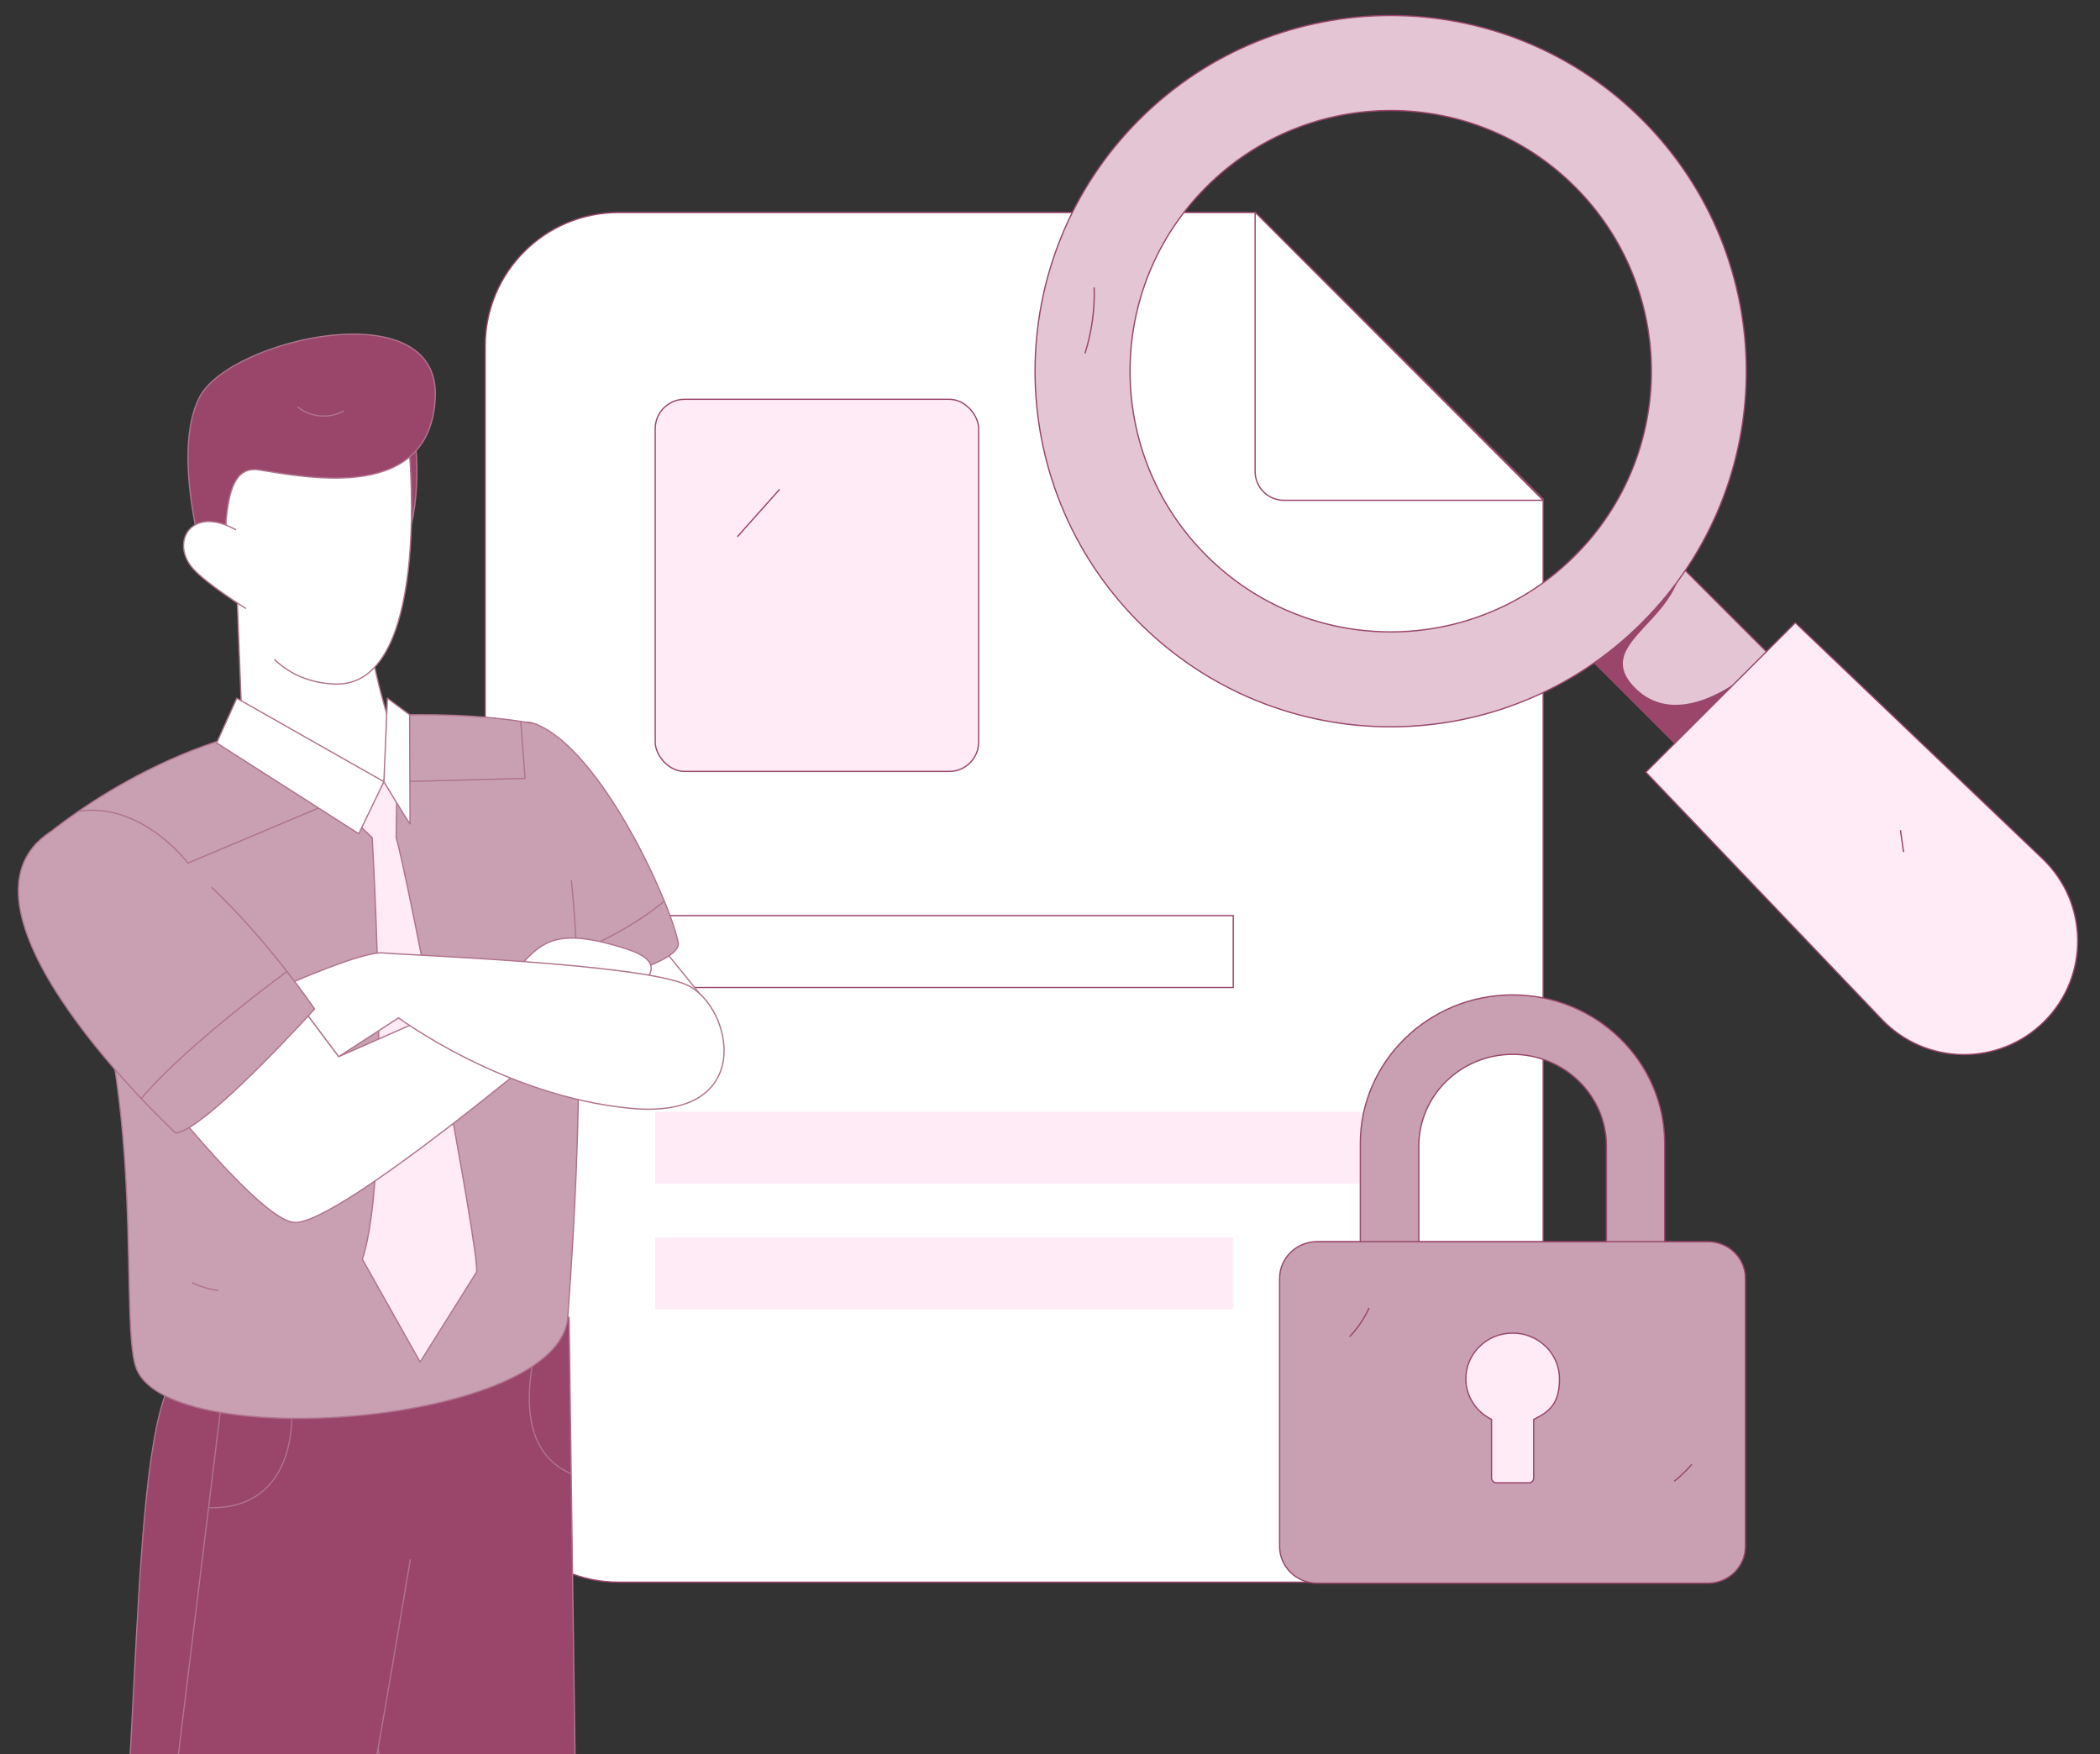 <svg xmlns="http://www.w3.org/2000/svg" xmlns:xlink="http://www.w3.org/1999/xlink" id="Capa_2" viewBox="0 0 3291.9 2749.9"><rect x="0" y="0" width="3291.9" height="2749.9" fill="#333333" stroke="none"/><defs><style>      .st0, .st1, .st2, .st3, .st4, .st5, .st6, .st7 {        stroke-width: 2px;      }      .st0, .st1, .st2, .st3, .st4, .st5, .st6, .st7, .st8 {        stroke-linejoin: round;      }      .st0, .st9, .st4, .st8 {        fill: none;      }      .st0, .st6, .st7, .st8 {        stroke: #99466a;      }      .st10 {        clip-path: url(#clippath-6);      }      .st11 {        clip-path: url(#clippath-7);      }      .st1, .st2, .st3, .st4, .st5 {        stroke: #b0738d;      }      .st1, .st12 {        fill: #99466a;      }      .st13 {        clip-path: url(#clippath-4);      }      .st2, .st14, .st15, .st7 {        fill: #fff;      }      .st14 {        isolation: isolate;        opacity: .3;      }      .st16, .st5 {        fill: #ffebf5;      }      .st17 {        clip-path: url(#clippath-9);      }      .st18 {        clip-path: url(#clippath-10);      }      .st19 {        clip-path: url(#clippath-11);      }      .st3, .st20, .st6 {        fill: #c8a0b1;      }      .st21 {        clip-path: url(#clippath-1);      }      .st22 {        clip-path: url(#clippath-5);      }      .st23 {        clip-path: url(#clippath-8);      }      .st24 {        clip-path: url(#clippath-3);      }      .st25 {        clip-path: url(#clippath-12);      }      .st26 {        fill: #e3c5d3;      }      .st27 {        clip-path: url(#clippath-14);      }      .st28 {        fill: #b0738d;      }      .st29 {        clip-path: url(#clippath-2);      }      .st30 {        clip-path: url(#clippath-13);      }      .st8 {        stroke-width: 2px;      }      .st31 {        clip-path: url(#clippath);      }    </style><clipPath id="clippath"><rect class="st9" x="8.2" width="3268.2" height="2760.2"></rect></clipPath><clipPath id="clippath-1"><rect class="st9" x="2527.6" y="802.8" width="203.1" height="444.9" transform="translate(45.1 2159.4) rotate(-45)"></rect></clipPath><clipPath id="clippath-2"><path class="st9" d="M3204.8,1600.9h0c-70.7,70.7-185.8,69.4-254.9-3l-369.9-387.5,234.3-234.3,387.5,369.9c72.4,69.1,73.7,184.1,3,254.9Z"></path></clipPath><clipPath id="clippath-3"><path class="st9" d="M2677.1,1946.2h0s-67.6,0-67.6,0v-153.6c0-128.6-106.9-233.1-238.5-233.1s-238.6,104.6-238.6,233.1v153.6h-67.6c-32.4,0-58.9,25.8-58.9,57.5v420.4c0,31.8,26.4,57.6,58.9,57.6h612.3c32.6,0,58.9-25.8,58.9-57.6v-420.3c.1-31.7-26.3-57.5-58.9-57.5h0ZM2518.1,1946.2h0c0,0-294,0-294,0v-149.8c0-79.3,66-143.7,147.1-143.7s147,64.5,147,143.7v149.7c-.1,0-.1,0-.1,0Z"></path></clipPath><clipPath id="clippath-4"><polygon class="st9" points="790.5 4008 792.2 4202.4 621.6 4202.4 620.9 3995.3 790.5 4008"></polygon></clipPath><clipPath id="clippath-5"><polygon class="st9" points="41.8 4194 24.9 4413.9 161.8 4422 195.8 4155.1 41.8 4194"></polygon></clipPath><clipPath id="clippath-6"><path class="st9" d="M601.6,4077.6s166,9.4,219-23.4c0,0,85.7-938.1,85.3-966.2-3.6-269.2-13.8-1023.2-13.8-1023.2h-388.6s90.9,947.5,93.3,1095.9c2.2,130.5,4.8,916.9,4.8,916.9h0Z"></path></clipPath><clipPath id="clippath-7"><path class="st9" d="M693.8,2135s-316.9-52.5-408.2,10c-91.4,62.5-57.1,687.6-128.6,1108.2l-184.1,923.4c100.1,153.6,234.7,62,234.7,62,0,0,229.5-793.4,261.2-885.8,37.8-110.4,120.5-585.5,174.5-908.6l50.6-309.2Z"></path></clipPath><clipPath id="clippath-8"><path class="st9" d="M771.2,1214.2c-106.4-11.3,44.1,397.5,44.1,397.5l228.3,100,74.5-127s-270.6-346.2-346.9-370.5h0Z"></path></clipPath><clipPath id="clippath-9"><path class="st9" d="M791.2,1573.7s280.2-52.4,272-95.9c-11.6-61.2-120.5-303.4-224.2-343.1s-122.3,358.7-122.3,358.7l74.5,80.3h0Z"></path></clipPath><clipPath id="clippath-10"><path class="st9" d="M834.1,1134s-138-30.5-370.5-.3c-232.5,30.2-408.5,190.2-408.5,190.2,193.4,282.9,126.4,741.1,159,822,53.7,133.3,663.5,87.1,675.9-81.2,24.4-329.9,19.8-545.3,5.7-684.8l-61.6-245.9Z"></path></clipPath><clipPath id="clippath-11"><path class="st9" d="M578.4,892.5c-20.9,76.4,30.8,236,30.8,236,0,0,89,138-25.4,134.1-114.3-4-204.1-118.7-204.1-118.7l-8.3-215.9-11.8-13.3,218.8-22.3h0Z"></path></clipPath><clipPath id="clippath-12"><path class="st9" d="M783.3,1545c60.7-51.5,60.7-101.9,198.7-57.6,115.4,37.1-61.1,98.4-85.9,122.1-24.8,23.7-362,306.2-432.9,306.8-70.9.6-347.9-379.3-347.9-379.3l236.4-120,179.4,239.2,252.3-111.2h0Z"></path></clipPath><clipPath id="clippath-13"><path class="st9" d="M79.3,1303.8c-184.5,119.9,196,472.2,196,472.2,46.1-3.8,217.8-194.4,217.8-194.4,0,0-71.3-105.7-161.6-190.9l-252.2-86.9Z"></path></clipPath><clipPath id="clippath-14"><path class="st9" d="M429.9,1033.4c24.2,23.2,55,36.9,93.6,38.8,152.4,7.6,118.4-361.2,118.4-361.2h-290.4v57.7c1.6,48.5,6.2,93.2,14.7,132.5l63.7,132.2Z"></path></clipPath></defs><g id="_&#xCD;_&#xE3;_1"><g class="st31"><g><g><g><path class="st15" d="M1967.9,333.1h-998.2c-115.5,0-209.1,93.6-209.1,209.1v1728.8c0,115.5,93.6,209.1,209.1,209.1h1240.2c115.5,0,209.1-93.6,209.1-209.1V782.1l-451.1-449h0Z"></path><path class="st0" d="M1967.9,333.1h-998.2c-115.5,0-209.1,93.6-209.1,209.1v1728.8c0,115.5,93.6,209.1,209.1,209.1h1240.2c115.5,0,209.1-93.6,209.1-209.1V782.1l-451.1-449h0Z"></path></g><path class="st7" d="M2419,784.2h-406.5c-24.9,0-45-20.2-45-45v-406.5l451.5,451.5Z"></path><g><rect class="st16" x="1027.1" y="625.9" width="507" height="583.3" rx="46" ry="46"></rect><rect class="st0" x="1027.1" y="625.9" width="507" height="583.3" rx="46" ry="46"></rect></g><rect class="st7" x="1027.1" y="1435.2" width="906.1" height="112.7"></rect><rect class="st16" x="1027.1" y="1742.8" width="1133.8" height="112.7"></rect><rect class="st16" x="1027.1" y="1939.9" width="906.1" height="112.7"></rect><path class="st0" d="M1222.1,767c-22.1,24.8-44.1,49.6-66.2,74.3"></path></g><g><path class="st0" d="M2961.8,1221.9c7.6,44.4,8.5,90,2.6,134.7"></path><g><rect class="st26" x="2527.6" y="802.8" width="203.1" height="444.9" transform="translate(45.1 2159.4) rotate(-45)"></rect><g class="st21"><path class="st12" d="M2620.9,814.6c72.1,147.5-134.9,179.8-60.6,260.6,74.2,80.8,203.4-21.1,254.1-99.1,50.8-77.9,80.4,171.1,80.4,171.1l-323.1,175.5-178.7-296.7,111.5-101.6"></path></g><rect class="st8" x="2527.6" y="802.8" width="203.1" height="444.9" transform="translate(45.1 2159.4) rotate(-45)"></rect></g><g><path class="st16" d="M3204.8,1600.9h0c-70.7,70.7-185.8,69.4-254.9-3l-369.9-387.5,234.3-234.3,387.5,369.9c72.4,69.1,73.7,184.1,3,254.9Z"></path><g class="st29"><path class="st16" d="M2750.4,934.3c601,565.4,329.2,627.5,232.6,753.9-96.6,126.4,349.7,40.7,349.7,40.7l278.2-219.2-424.9-499.6-313.8-48.8"></path></g><path class="st0" d="M3204.8,1600.9h0c-70.7,70.7-185.8,69.4-254.9-3l-369.9-387.5,234.3-234.3,387.5,369.9c72.4,69.1,73.7,184.1,3,254.9Z"></path></g><g><path class="st26" d="M1785.8,187.6c-217.7,217.7-217.7,570.7,0,788.4,217.7,217.7,570.7,217.7,788.4,0s217.7-570.7,0-788.4c-217.7-217.7-570.7-217.7-788.4,0h0ZM2469,870.8c-159.6,159.6-418.3,159.6-577.9,0-159.6-159.6-159.6-418.3,0-577.9,159.6-159.6,418.3-159.6,577.9,0s159.6,418.3,0,577.9Z"></path><path class="st0" d="M1785.8,187.6c-217.7,217.7-217.7,570.7,0,788.4,217.7,217.7,570.7,217.7,788.4,0s217.7-570.7,0-788.4c-217.7-217.7-570.7-217.7-788.4,0h0ZM2469,870.8c-159.6,159.6-418.3,159.6-577.9,0-159.6-159.6-159.6-418.3,0-577.9,159.6-159.6,418.3-159.6,577.9,0s159.6,418.3,0,577.9Z"></path></g><path class="st0" d="M1715.2,450.6c1.1,34.9-3.8,70-14.4,103.3"></path><path class="st0" d="M2979.1,1301.3c1.6,11.5,3.3,22.9,4.9,34.4"></path></g><g><g><path class="st20" d="M2677.1,1946.2h0s-67.6,0-67.6,0v-153.6c0-128.6-106.9-233.1-238.5-233.1s-238.6,104.6-238.6,233.1v153.6h-67.6c-32.4,0-58.9,25.8-58.9,57.5v420.4c0,31.8,26.4,57.6,58.9,57.6h612.3c32.6,0,58.9-25.8,58.9-57.6v-420.3c.1-31.7-26.3-57.5-58.9-57.5h0ZM2518.1,1946.2h0c0,0-294,0-294,0v-149.8c0-79.3,66-143.7,147.1-143.7s147,64.5,147,143.7v149.7c-.1,0-.1,0-.1,0Z"></path><g class="st24"><g><path class="st20" d="M1866.9,2457.8c869.1-33.7,863.4,54.8,869.1-511.6,5.7-566.4,171.2,515.6,171.2,515.6l-157.1,193.8-961.9-44.4"></path><rect class="st6" x="1903.8" y="1489.4" width="888.3" height="456.8"></rect></g></g><path class="st0" d="M2677.1,1946.2h0s-67.6,0-67.6,0v-153.6c0-128.6-106.9-233.1-238.5-233.1s-238.6,104.6-238.6,233.1v153.6h-67.6c-32.4,0-58.9,25.8-58.9,57.5v420.4c0,31.8,26.4,57.6,58.9,57.6h612.3c32.6,0,58.9-25.8,58.9-57.6v-420.3c.1-31.7-26.3-57.5-58.9-57.5h0ZM2518.1,1946.2h0c0,0-294,0-294,0v-149.8c0-79.3,66-143.7,147.1-143.7s147,64.5,147,143.7v149.7c-.1,0-.1,0-.1,0Z"></path></g><g><path class="st16" d="M2404.2,2224.9v91.8c0,4.2-3.5,7.6-7.7,7.6h-50.7c-4.2,0-7.6-3.4-7.7-7.6v-91.8c-23.9-11.9-40.3-35.8-40.3-63.6,0-39.5,32.8-71.7,73.4-71.7s73.4,32.2,73.4,71.7-16.4,51.8-40.3,63.6h0Z"></path><path class="st0" d="M2404.2,2224.9v91.8c0,4.2-3.5,7.6-7.7,7.6h-50.7c-4.2,0-7.6-3.4-7.7-7.6v-91.8c-23.9-11.9-40.3-35.8-40.3-63.6,0-39.5,32.8-71.7,73.4-71.7s73.4,32.2,73.4,71.7-16.4,51.8-40.3,63.6h0Z"></path></g><path class="st0" d="M2146.2,2050.3c-7.7,16.6-18.1,31.9-30.7,45.1"></path><path class="st0" d="M2652,2295.4c-8.3,9.7-17.5,18.5-27.5,26.4"></path></g><g><g><polygon class="st15" points="790.5 4008 792.2 4202.4 621.6 4202.4 620.9 3995.3 790.5 4008"></polygon><g class="st13"><path class="st15" d="M542.1,4098.8c236,33,313.6-66.4,313.6-66.4l-234.9-37.2"></path></g><polygon class="st4" points="790.5 4008 792.2 4202.4 621.6 4202.4 620.9 3995.3 790.5 4008"></polygon></g><g><polygon class="st15" points="41.8 4194 24.9 4413.9 161.8 4422 195.8 4155.1 41.8 4194"></polygon><g class="st22"><path class="st15" d="M-75.8,4202.4c142.8,109.6,268.6,87.1,283.4,36.2,14.7-50.9-485.2-116.1-485.2-116.1"></path></g><polygon class="st4" points="41.8 4194 24.9 4413.9 161.8 4422 195.8 4155.1 41.8 4194"></polygon></g><g><path class="st12" d="M601.6,4077.6s166,9.4,219-23.4c0,0,85.7-938.1,85.3-966.2-3.6-269.2-13.8-1023.2-13.8-1023.2h-388.6s90.9,947.5,93.3,1095.9c2.2,130.5,4.8,916.9,4.8,916.9h0Z"></path><g class="st10"><g><path class="st4" d="M551.4,3995.3c144.9,60.5,302.2-22.3,302.2-22.3"></path><polyline class="st4" points="569 2565.8 645.5 3126.3 652.7 4017.1"></polyline><path class="st4" d="M836.8,2127.1c-42.4,210.9,118.7,192.1,118.7,192.1"></path></g></g><path class="st4" d="M601.6,4077.6s166,9.4,219-23.4c0,0,85.7-938.1,85.3-966.2-3.6-269.2-13.8-1023.2-13.8-1023.2h-388.6s90.9,947.5,93.3,1095.9c2.2,130.5,4.8,916.9,4.8,916.9h0Z"></path></g><path class="st1" d="M609.5,4156.5s-22.5,111.1-13.6,157.5l470.4,68.9v-.8c21.2-58.5-17.6-92.3-54.2-96.5-36.9-4.3-123.3,6.5-160.7-38.8-74.5-90.2-46.3-101.6-46.3-101.6,0,0-108,48.7-195.7,11.3h0Z"></path><g><path class="st12" d="M693.8,2135s-316.9-52.5-408.2,10c-91.4,62.5-57.1,687.6-128.6,1108.2l-184.1,923.4c100.1,153.6,234.7,62,234.7,62,0,0,229.5-793.4,261.2-885.8,37.8-110.4,120.5-585.5,174.5-908.6"></path><g class="st11"><g><path class="st4" d="M-50.5,4063.6c158.4,194.1,333.8,81.6,333.8,81.6"></path><polyline class="st4" points="8.3 4122 230.5 3152.2 351.6 2161.6"></polyline><path class="st4" d="M326.9,2363.4c142.7,3.2,130.2-152.1,130.2-152.1"></path></g></g><path class="st4" d="M693.8,2135s-316.9-52.5-408.2,10c-91.4,62.5-57.1,687.6-128.6,1108.2l-184.1,923.4c100.1,153.6,234.7,62,234.7,62,0,0,229.5-793.4,261.2-885.8,37.8-110.4,120.5-585.5,174.5-908.6"></path></g><path class="st1" d="M25.8,4359.1c-5.4,75.8-39.8,157-44.4,219.9-4.7,63.1,79.1,122.7,143,85,51.2-30.1,44.2-291.8,44.2-291.8,0,0-88.9,68-142.7-13.2h0Z"></path><g><path class="st15" d="M771.2,1214.2c-106.4-11.3,44.1,397.5,44.1,397.5l228.3,100,74.5-127s-270.6-346.2-346.9-370.5h0Z"></path><g class="st23"><path class="st15" d="M949.3,1529.7c93.2-22.5,132-20.2,132-20.2l-50.5-46.6-72.2,10.9-32.9,47.3"></path></g><path class="st4" d="M771.2,1214.2c-106.4-11.3,44.1,397.5,44.1,397.5l228.3,100,74.5-127s-270.6-346.2-346.9-370.5h0Z"></path></g><g><path class="st20" d="M791.2,1573.7s280.2-52.4,272-95.9c-11.6-61.2-120.5-303.4-224.2-343.1s-122.3,358.7-122.3,358.7l74.5,80.3h0Z"></path><g class="st17"><g><polygon class="st28" points="1004.8 1674.1 851.1 1366.7 733.1 1659.6 1004.8 1674.1"></polygon><path class="st4" d="M1083.5,1366.7c-85.4,126.9-380.9,192.5-380.9,192.5"></path></g></g><path class="st4" d="M791.2,1573.7s280.2-52.4,272-95.9c-11.6-61.2-120.5-303.4-224.2-343.1s-122.3,358.7-122.3,358.7l74.5,80.3h0Z"></path></g><g><path class="st20" d="M834.1,1134s-138-30.5-370.5-.3c-232.5,30.2-408.5,190.2-408.5,190.2,193.4,282.9,126.4,741.1,159,822,53.7,133.3,663.5,87.1,675.9-81.2,24.4-329.9,19.8-545.3,5.7-684.8"></path><g class="st18"><g><path class="st20" d="M392.5,1870.5s-463.1-239.9-483.9-556.5c-10.4-158.9,249.6,61.1,249.6,61.1l234.2,495.4h0Z"></path><path class="st3" d="M105.8,1275.1c108.7-29.5,188.8,77.8,188.8,77.8l300.8-126.8,227.7-6-10.9-142.5-656.8,25.2"></path></g></g><path class="st4" d="M834.1,1134s-138-30.5-370.5-.3c-232.5,30.2-408.5,190.2-408.5,190.2,193.4,282.9,126.4,741.1,159,822,53.7,133.3,663.5,87.1,675.9-81.2,24.4-329.9,19.8-545.3,5.7-684.8"></path></g><g><path class="st15" d="M578.4,892.5c-20.9,76.4,30.8,236,30.8,236,0,0,89,138-25.4,134.1-114.3-4-204.1-118.7-204.1-118.7l-8.3-215.9-11.8-13.3,218.8-22.3h0Z"></path><g class="st19"><path class="st15" d="M401.5,945c67.7,185.3,227.8,208.9,227.8,208.9l-47.2-198.5s-222.3-124.4-180.7-10.4h0Z"></path></g><path class="st4" d="M578.4,892.5c-20.9,76.4,30.8,236,30.8,236,0,0,89,138-25.4,134.1-114.3-4-204.1-118.7-204.1-118.7l-8.3-215.9-11.8-13.3,218.8-22.3h0Z"></path></g><path class="st5" d="M541.8,1273l41.6,40.1s31.6,520.6-15.4,660.8l90.6,161.1,88.5-141.1c5.5-29.5-109.9-630.5-126.1-680.9l1.3-98.8-26.8,11.8-53.7,46.9h0Z"></path><polygon class="st2" points="339.6 1164.6 371.2 1094.5 601.8 1225.3 562.4 1306.9 339.6 1164.6"></polygon><path class="st2" d="M607.3,1094.5l-5.5,130.9s32.9,55,41,66.1l-.7-171.1-34.8-25.9h0Z"></path><g><path class="st15" d="M783.3,1545c60.7-51.5,60.7-101.9,198.7-57.6,115.4,37.1-61.1,98.4-85.9,122.1-24.8,23.7-362,306.2-432.9,306.8-70.9.6-347.9-379.3-347.9-379.3l236.4-120,179.4,239.2,252.3-111.2h0Z"></path><g class="st25"><g><path class="st15" d="M183,1827.8c251.3-1.2,267.7-228.4,300.7-255.5,33.1-27.1-258.8,50.6-258.8,50.6v24.1"></path><path class="st15" d="M493.1,1616c166-52.7,167.1,94.5,328.9,82s-104-124.3-104-124.3"></path></g></g><path class="st4" d="M783.3,1545c60.7-51.5,60.7-101.9,198.7-57.6,115.4,37.1-61.1,98.4-85.9,122.1-24.8,23.7-362,306.2-432.9,306.8-70.9.6-347.9-379.3-347.9-379.3l236.4-120,179.4,239.2,252.3-111.2h0Z"></path></g><g><path class="st15" d="M447.3,1544.6s121.8-54.3,153.8-50.9,405.2,16.7,476.5,50.6c71.3,33.9,109.1,212-89.3,193-198.4-19-363.5-141.8-363.5-141.8l-93.8,60.8-83.6-111.6h0Z"></path><path class="st4" d="M447.3,1544.6s121.8-54.3,153.8-50.9,405.2,16.7,476.5,50.6c71.3,33.9,109.1,212-89.3,193-198.4-19-363.5-141.8-363.5-141.8l-93.8,60.8-83.6-111.6h0Z"></path></g><g><path class="st20" d="M79.3,1303.8c-184.5,119.9,196,472.2,196,472.2,46.1-3.8,217.8-194.4,217.8-194.4,0,0-71.3-105.7-161.6-190.9"></path><g class="st30"><path class="st4" d="M182.9,1784.9c18.4-84.7,287.7-277.4,287.7-277.4"></path></g><path class="st4" d="M79.3,1303.8c-184.5,119.9,196,472.2,196,472.2,46.1-3.8,217.8-194.4,217.8-194.4,0,0-71.3-105.7-161.6-190.9"></path></g><path class="st1" d="M644.2,668.3c18.8,43.9,8.3,183-20.7,194-29,11-29-179.4-29-179.4l49.6-14.6h0Z"></path><g><path class="st15" d="M429.9,1033.4c24.2,23.2,55,36.9,93.6,38.8,152.4,7.6,118.4-361.2,118.4-361.2h-290.4v57.7c1.6,48.5,6.2,93.2,14.7,132.5"></path><g class="st27"><g><path class="st14" d="M603.8,907.8c-5.4,17.5,8.9,35.2,32,39.4,23.1,4.2,46.2-6.6,51.6-24.1s-8.9-35.2-32-39.4c-23.1-4.2-46.2,6.6-51.6,24.1Z"></path><path class="st14" d="M401.1,906c-5.4,17.5,8.9,35.2,32,39.4,23.1,4.2,46.2-6.6,51.6-24.1s-8.9-35.2-32-39.4c-23.1-4.2-46.2,6.6-51.6,24.1Z"></path><path class="st15" d="M533.7,874.1c-.5,10.3,8.5,6.7,19.4,7.2,10.9.5,19.5,5.1,20-5.2s-7.9-19.1-18.8-19.7c-10.9-.5-20.1,7.4-20.6,17.7Z"></path></g></g><path class="st4" d="M429.9,1033.4c24.2,23.2,55,36.9,93.6,38.8,152.4,7.6,118.4-361.2,118.4-361.2h-290.4v57.7c1.6,48.5,6.2,93.2,14.7,132.5"></path></g><path class="st1" d="M325.1,901.2c47.8,0,3.5-176.8,81-164.6s269.7,51.2,276.2-114.7c6.5-166-321.4-90.3-369.1,0s12,279.3,12,279.3h0Z"></path><path class="st2" d="M370,830.6c-70.5-39.9-104,20.1-67.1,61.1,21.9,24.3,82.7,62.2,82.7,62.2"></path><path class="st4" d="M466.7,637.9c19.8,16.4,49.9,19,72.3,6.2"></path><path class="st4" d="M300.9,2010.5c13,6.3,27.1,10.5,41.4,12.4"></path></g></g></g></g></svg>